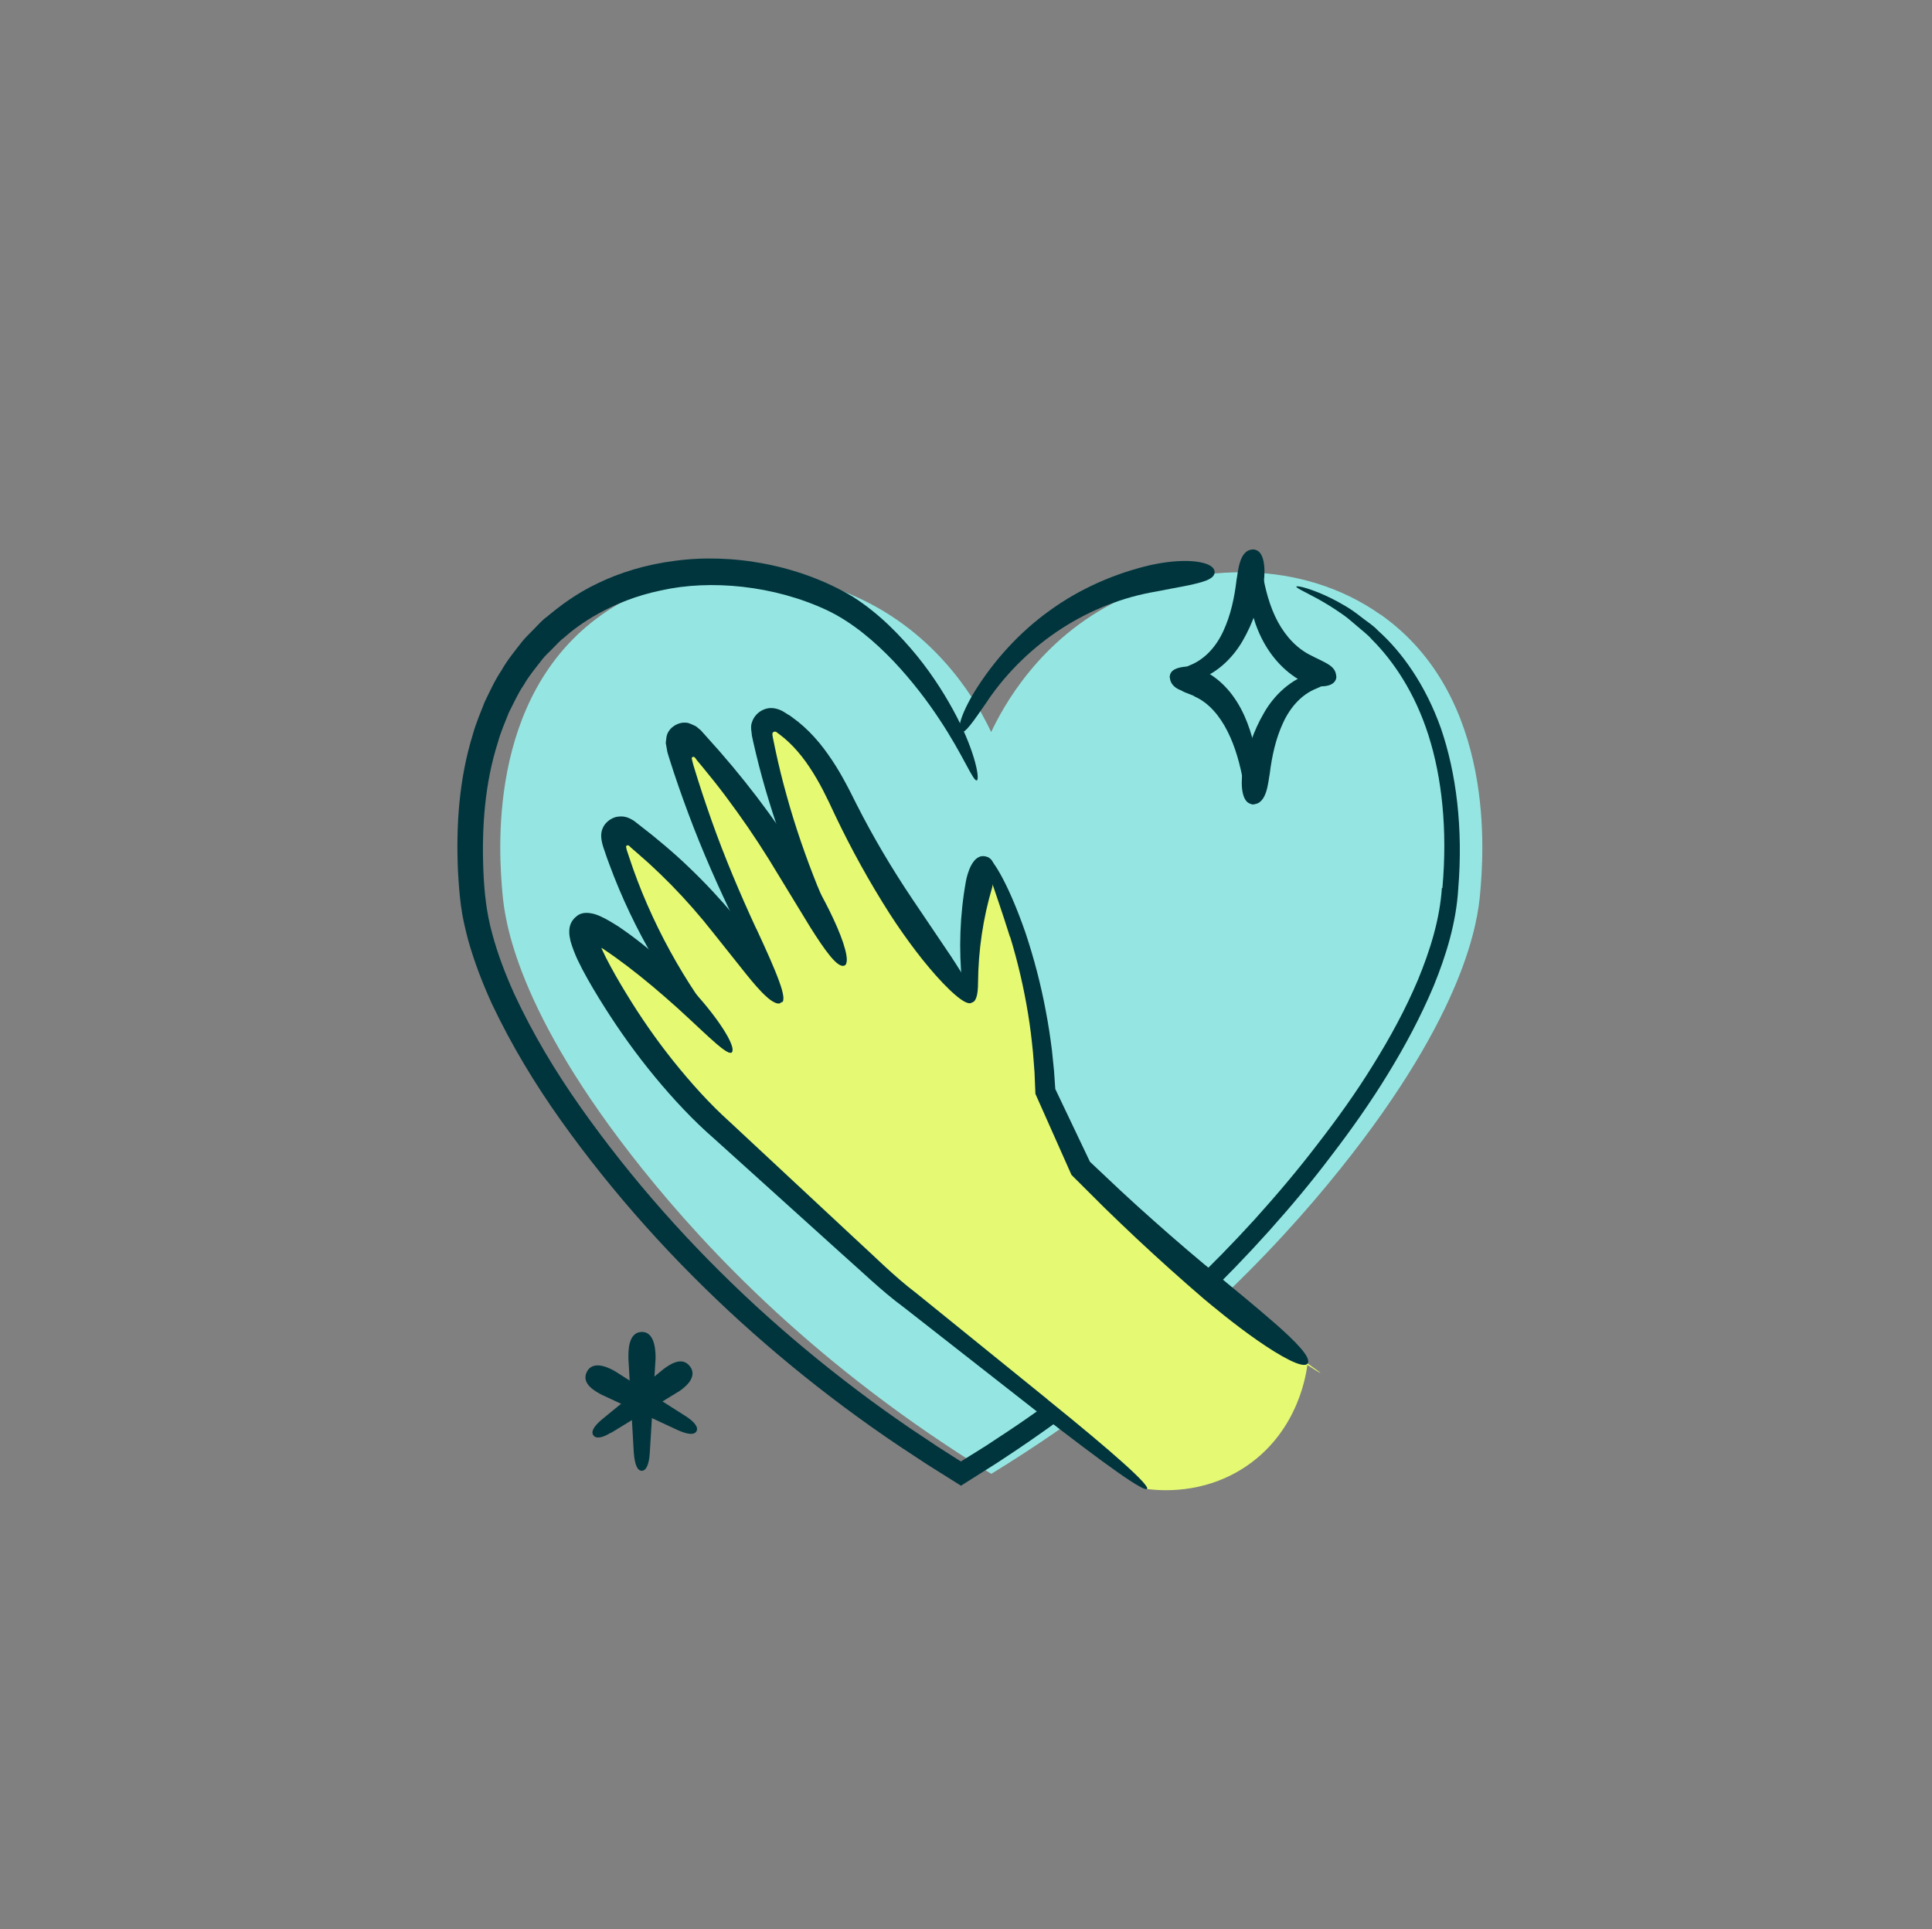 <svg xmlns="http://www.w3.org/2000/svg" id="Icons" viewBox="0 0 151.57 151.34"><rect x="0" y="0" width="151.57" height="151.34" fill="#808080" stroke="none"/><defs><style> .cls-1 { fill: #e6f972; } .cls-2 { fill: #01353d; } .cls-3 { fill: #95e6e2; } </style></defs><path class="cls-3" d="M108.29,48.21c-6.13-4.32-14.33-4.11-20.45-1.15-6.31,3.05-9.18,8.46-10.08,10.37-.9-1.91-3.77-7.32-10.08-10.37-6.12-2.96-14.32-3.17-20.45,1.15-9.15,6.45-8.06,19.01-7.81,21.87.18,2.02,1.01,9.18,10.98,21.63,5.07,6.33,13.72,15.56,27.37,23.91,13.64-8.35,22.3-17.58,27.37-23.91,9.97-12.45,10.8-19.6,10.98-21.63.25-2.86,1.34-15.42-7.81-21.87Z"></path><path class="cls-2" d="M77.53,54.89c3.1-4.49,7.92-7.61,13.2-8.49.33-.06,1.45-.28,2.5-.48,1.05-.23,2.05-.46,2.06-1.02.02-.57-.95-.86-2.07-.89-1.12-.04-2.37.19-2.92.31-2.85.66-5.58,1.86-7.94,3.57-2.37,1.7-4.35,3.88-5.87,6.31-1.18,1.94-1.41,3.1-1.11,3.23.33.15.97-.82,2.16-2.54Z"></path><path class="cls-2" d="M113.12,69.66c-.17,2.48-.92,4.88-1.88,7.21-.98,2.32-2.19,4.54-3.53,6.69-1.33,2.16-2.81,4.22-4.37,6.23-1.54,2.02-3.19,3.96-4.89,5.85-3.42,3.76-7.11,7.27-11.06,10.49-1.96,1.62-3.99,3.15-6.07,4.61-1.04.74-2.09,1.45-3.15,2.14-.53.36-1.06.7-1.6,1.03l-1.19.74-1.77-1.13-2.16-1.44c-1.43-.98-2.84-1.98-4.22-3.03-2.77-2.09-5.43-4.3-7.98-6.65-5.09-4.69-9.72-9.9-13.7-15.54-1.99-2.82-3.76-5.78-5.2-8.88-.7-1.55-1.31-3.14-1.74-4.76-.45-1.62-.62-3.24-.69-4.97-.13-3.39.12-6.82,1.14-10.01.22-.81.56-1.57.86-2.34.38-.73.71-1.5,1.18-2.18.41-.72.94-1.34,1.44-1.99.25-.33.57-.59.85-.89.29-.29.56-.6.89-.84,1.03-.93,3.65-2.87,7.57-3.68,3.86-.87,8.86-.41,13.05,1.56,2.01.96,3.76,2.48,5.22,4.01,1.46,1.55,2.65,3.13,3.58,4.54,1.87,2.81,2.64,4.88,2.93,4.79.25-.06-.09-2.14-1.59-5.03-.75-1.44-1.75-3.07-3.08-4.72-1.34-1.63-2.96-3.32-5.04-4.65-4.22-2.52-9.48-3.44-14.01-2.82-2.27.29-4.34.94-6.04,1.77-1.71.81-3.01,1.82-3.97,2.62-.38.27-.68.63-1.01.96-.32.34-.67.65-.95,1.01-.57.73-1.16,1.45-1.61,2.25-.52.77-.89,1.61-1.3,2.44-.33.85-.7,1.7-.94,2.58-1.08,3.49-1.32,7.14-1.16,10.71.05.9.11,1.76.23,2.69.12.92.33,1.81.56,2.69.49,1.75,1.14,3.43,1.88,5.05,1.53,3.23,3.37,6.27,5.42,9.15,4.1,5.75,8.84,11.01,14.05,15.75,2.61,2.37,5.33,4.61,8.15,6.71,1.41,1.05,2.85,2.07,4.31,3.05l2.2,1.45,2.66,1.67,2.06-1.3c.55-.34,1.09-.69,1.62-1.05,1.08-.71,2.14-1.44,3.19-2.19,2.1-1.5,4.15-3.06,6.13-4.72,3.98-3.28,7.71-6.87,11.15-10.7,1.72-1.92,3.38-3.9,4.93-5.96,1.57-2.05,3.06-4.16,4.41-6.37,1.35-2.2,2.58-4.5,3.59-6.9.98-2.4,1.77-4.96,1.93-7.6.4-4.82-.16-9.13-1.35-12.61-1.23-3.47-3.11-6.05-4.94-7.68-.42-.45-.93-.75-1.35-1.09-.42-.33-.83-.62-1.23-.85-.79-.47-1.49-.8-2.05-1.03-1.14-.46-1.75-.56-1.78-.48-.03.09.55.35,1.63.93.54.3,1.19.68,1.93,1.2.38.25.74.57,1.14.91.39.35.85.67,1.24,1.12,1.67,1.67,3.36,4.16,4.42,7.48,1.06,3.32,1.51,7.42,1.1,12Z"></path><g><path class="cls-2" d="M50.98,113.92l.45-7.33c0-.3.05-2.1-1.06-2.1-1.14,0-1.07,1.62-1.07,2.1l.42,7.34c.07.96.28,1.45.63,1.45.35,0,.58-.51.63-1.45Z"></path><path class="cls-2" d="M53.8,111.1l-5.57-3.54c-.24-.13-1.63-.95-2.17.02-.55,1,.77,1.63,1.15,1.84l5.98,2.78c.79.35,1.28.38,1.45.08.17-.3-.13-.72-.84-1.18Z"></path><path class="cls-2" d="M47.93,112.41l5.37-3.28c.21-.15,1.5-1,.85-1.91-.66-.93-1.75-.06-2.08.17l-4.87,3.98c-.63.54-.85.95-.65,1.23.2.28.69.22,1.38-.21Z"></path></g><path class="cls-1" d="M77.41,67.22c1.16,2.39,2.41,5.48,3.32,9.21.86,3.5,1.19,6.63,1.28,9.18l2.78,6.04c5.97,5.92,9.19,9.3,17.79,15.31,3.43,2.4-3.27-1.95,0,0-.08.68-.65,5.19-4.73,8.01-3.41,2.35-7,1.95-7.86,1.84-6.74-5.36-13.48-10.72-20.22-16.08l-14.11-12.93c-3.62-3.52-6.07-7.28-6.41-7.79-.33-.49-4.32-6.5-3.42-7.26.11-.1.56-.33,3.25,1.66,5.12,3.79,8.32,8.19,8.3,8.16-2.34-2.66-5.13-6.44-7.38-11.44-.83-1.85-1.48-3.62-1.99-5.27-.21-.67.57-1.21,1.13-.78,1.21.93,2.62,2.1,4.09,3.54,5.22,5.12,7.76,10.15,8.04,9.99.28-.17-2.62-5.16-5.23-11.55-1.34-3.29-2.31-6.23-3-8.62-.2-.7.68-1.19,1.17-.65,1.84,2.02,4.02,4.66,6.21,7.91,3.48,5.18,5.73,10.08,5.84,10.03.11-.05-2.59-4.85-4.68-11.25-.88-2.7-1.47-5.14-1.87-7.14-.14-.68.6-1.22,1.2-.86,1.58.93,3.25,2.51,5.1,6.36,1.81,3.77,4.73,9.12,10.22,15.83-.2-1.97-.26-4.5.21-7.37.25-1.52.6-2.88.98-4.06Z"></path><g><path class="cls-2" d="M76.73,77.08c.02-2.55.4-5.07,1.11-7.47.05-.31.6-2.05-.43-2.4-1.1-.36-1.53,1.39-1.63,1.91-.48,2.66-.57,5.37-.3,8.02.13,1.04.4,1.55.74,1.51.35-.04.51-.59.51-1.57Z"></path><path class="cls-2" d="M79.25,73.5c.6,1.97,1.07,3.98,1.4,6.01.17,1.01.29,2.03.39,3.06l.12,1.54.07,1.7,2.83,6.36,2.6,2.59c.84.82,1.69,1.63,2.54,2.43,1.71,1.6,3.46,3.17,5.24,4.7.53.44,2.36,1.98,4.19,3.25,1.82,1.27,3.62,2.27,3.95,1.83.34-.46-.97-1.76-2.55-3.15-1.58-1.38-3.41-2.87-4.23-3.55-1.8-1.46-3.56-2.97-5.29-4.51-.87-.77-1.73-1.55-2.58-2.34l-2.42-2.28-2.72-5.71-.1-1.43-.16-1.58c-.13-1.05-.29-2.1-.49-3.14-.39-2.08-.93-4.14-1.6-6.14-1.45-4.17-2.76-6.04-3.04-5.9-.34.17.59,2.28,1.84,6.28Z"></path><path class="cls-2" d="M82.18,109.78l-10.29-8.33c-1.76-1.33-3.31-2.92-4.94-4.4l-4.84-4.51-4.84-4.51c-1.64-1.48-3.05-3.06-4.42-4.76-1.36-1.7-2.59-3.47-3.72-5.33-.57-.93-1.11-1.87-1.59-2.81-.12-.24-.23-.47-.34-.71-.03-.07,0-.03-.01-.05,0,0,0,0,.02,0h0s0,0,0,0c.07.05.15.1.23.15.27.18.55.38.85.59,1.2.86,2.6,1.98,3.9,3.12,2.62,2.26,4.77,4.64,5.2,4.32.47-.34-1.14-2.91-3.55-5.38-1.2-1.24-2.58-2.45-3.87-3.44-.32-.25-.64-.48-.95-.7-.16-.11-.31-.21-.46-.32l-.27-.17c-.14-.09-.28-.17-.41-.25-.54-.32-1.09-.58-1.5-.64-.42-.08-.71-.02-.95.09-.71.45-.92,1.08-.67,2.09.13.47.35,1.03.55,1.46.13.27.26.53.39.78.54,1.02,1.12,1.98,1.72,2.93,1.2,1.9,2.52,3.74,3.95,5.47,1.42,1.72,3,3.42,4.67,4.87l4.93,4.45,4.93,4.45c1.66,1.46,3.24,3.02,5.02,4.33l10.45,8.18c5.49,4.27,8.4,6.32,8.62,6.05.22-.27-2.53-2.75-7.82-7.02Z"></path><path class="cls-2" d="M54.67,78.07c-1.5-2.24-2.8-4.61-3.88-7.08-.54-1.23-1.02-2.49-1.44-3.77l-.16-.48c-.05-.14-.03-.1-.04-.16-.01-.07-.04-.13-.03-.18.05-.15.24-.08.29.01l.11.1.46.4.93.82c.61.56,1.2,1.13,1.78,1.72,1.15,1.18,2.24,2.42,3.26,3.72.34.42,1.5,1.88,2.58,3.24.55.68,1.09,1.32,1.58,1.76.24.22.47.39.68.48.19.1.49.12.49-.06,0-.15.1-.22.09-.39,0-.17-.06-.41-.16-.69-.19-.55-.55-1.27-.99-2.01-.86-1.48-2.07-3.01-2.63-3.68-1.11-1.32-2.28-2.58-3.53-3.77-.62-.6-1.26-1.17-1.92-1.73l-.99-.82-1.39-1.09c-.53-.35-.89-.41-1.38-.33-.47.1-.93.46-1.1.9-.18.41-.14.88.05,1.48l.28.82.18.49c.48,1.31,1.02,2.59,1.62,3.85,1.19,2.51,2.62,4.91,4.23,7.17,2.1,2.84,3.52,3.99,3.76,3.78.27-.24-.84-1.72-2.72-4.49Z"></path><path class="cls-2" d="M59.33,72.86c-1.29-2.79-2.48-5.6-3.5-8.48-.51-1.44-.99-2.89-1.43-4.35-.07-.25-.06-.21-.07-.27l-.03-.11c0-.07-.05-.14-.02-.21.03-.06.12-.09.19-.05.06.04.1.11.14.16l.07.1.41.49.94,1.16c.62.78,1.21,1.57,1.79,2.38,1.16,1.61,2.24,3.27,3.26,4.98.33.53,1.45,2.38,2.5,4.1,1.07,1.69,2.16,3.29,2.69,2.97.44-.25-.05-1.86-.89-3.65-.82-1.78-1.97-3.68-2.5-4.53-1.09-1.72-2.26-3.4-3.5-5.03-.62-.81-1.26-1.61-1.91-2.39l-.99-1.16-1.5-1.68-.35-.29c-.11-.08-.2-.09-.3-.15-.21-.09-.37-.17-.59-.16-.46-.03-1.03.27-1.28.68-.13.21-.17.37-.19.59l-.04.32.08.45c.03.29.16.63.26.96l.27.84c.49,1.48,1.02,2.94,1.58,4.39,1.13,2.9,2.42,5.72,3.79,8.49,1.82,3.6,2.95,5.26,3.09,5.2.01.06.13-.01.14-.11.02-.09.03-.21.01-.35-.03-.28-.14-.67-.32-1.16-.35-.98-.97-2.36-1.79-4.13Z"></path><path class="cls-2" d="M64.16,69.58c-.94-2.34-1.77-4.72-2.44-7.15-.34-1.21-.64-2.43-.9-3.66l-.19-.92-.03-.19s-.01-.08,0-.11c.02-.17.25-.2.35-.09l.19.14c.13.1.26.2.39.31.25.21.49.44.72.68.46.49.88,1.02,1.26,1.6.78,1.16,1.37,2.39,1.99,3.73,1.27,2.67,2.7,5.26,4.29,7.75.37.58,1.68,2.56,3.11,4.25,1.42,1.69,2.91,3.08,3.33,2.73.44-.37-.5-1.92-1.63-3.64-1.15-1.7-2.45-3.62-3.03-4.49-1.6-2.38-3.07-4.86-4.37-7.42-.64-1.29-1.34-2.67-2.23-3.91-.44-.63-.93-1.23-1.49-1.79-.28-.28-.57-.54-.88-.79-.16-.12-.31-.24-.48-.36l-.12-.09-.2-.12-.4-.25c-.48-.25-.98-.33-1.45-.14-.46.17-.84.58-.97,1.05-.08.23-.06.49-.02.76.02.13.02.26.06.4l.07.33.22.94c.3,1.25.64,2.49,1.02,3.72.75,2.46,1.66,4.87,2.68,7.22,1.76,3.96,3.03,5.77,3.26,5.66.4-.18-.54-2.29-2.1-6.14Z"></path></g><g><path class="cls-2" d="M93.71,53.4c1.64-.45,2.96-1.72,3.77-3.11.82-1.41,1.31-2.93,1.63-4.47.1-.37.34-2.71-.81-2.71-1.11,0-1.17,1.83-1.29,2.37-.16,1.39-.46,2.78-1.03,4.01-.56,1.23-1.46,2.25-2.68,2.72-.46.23-.86.3-1.12.43-.26.13-.41.28-.41.46,0,.17.16.3.49.38.33.08.83.13,1.45-.08Z"></path><path class="cls-2" d="M97.76,44.93c.11,1.53.33,3.09.96,4.58.62,1.48,1.68,2.91,3.18,3.8.18.1.85.47,1.56.52.7.07,1.37-.17,1.37-.73,0-.57-.37-.85-.8-1.09-.42-.23-.9-.44-1.11-.56-1.12-.52-2.03-1.49-2.67-2.67-.64-1.19-1-2.57-1.23-3.97-.13-1.12-.36-1.7-.71-1.7-.35,0-.54.63-.54,1.82Z"></path><path class="cls-2" d="M102.9,52.81c-1.63.46-2.95,1.73-3.74,3.12-.82,1.4-1.31,2.92-1.64,4.45-.11.37-.36,2.7.79,2.71,1.11.01,1.18-1.82,1.3-2.36.17-1.39.47-2.77,1.04-4,.56-1.23,1.45-2.26,2.66-2.73.46-.23.85-.31,1.12-.44.26-.13.41-.28.41-.46,0-.17-.16-.3-.49-.38-.33-.08-.83-.13-1.45.08Z"></path><path class="cls-2" d="M98.8,61.26c-.12-1.53-.37-3.07-.95-4.57-.57-1.48-1.53-3-3.12-3.92-.17-.15-.92-.41-1.63-.48-.72.05-1.34.26-1.32.82.01.57.44.89.88,1.05.41.25.9.34,1.08.49,1.07.47,1.95,1.5,2.56,2.72.62,1.22,1,2.63,1.25,4.04.21,1.12.4,1.69.75,1.69.34,0,.58-.65.5-1.84Z"></path></g></svg>
